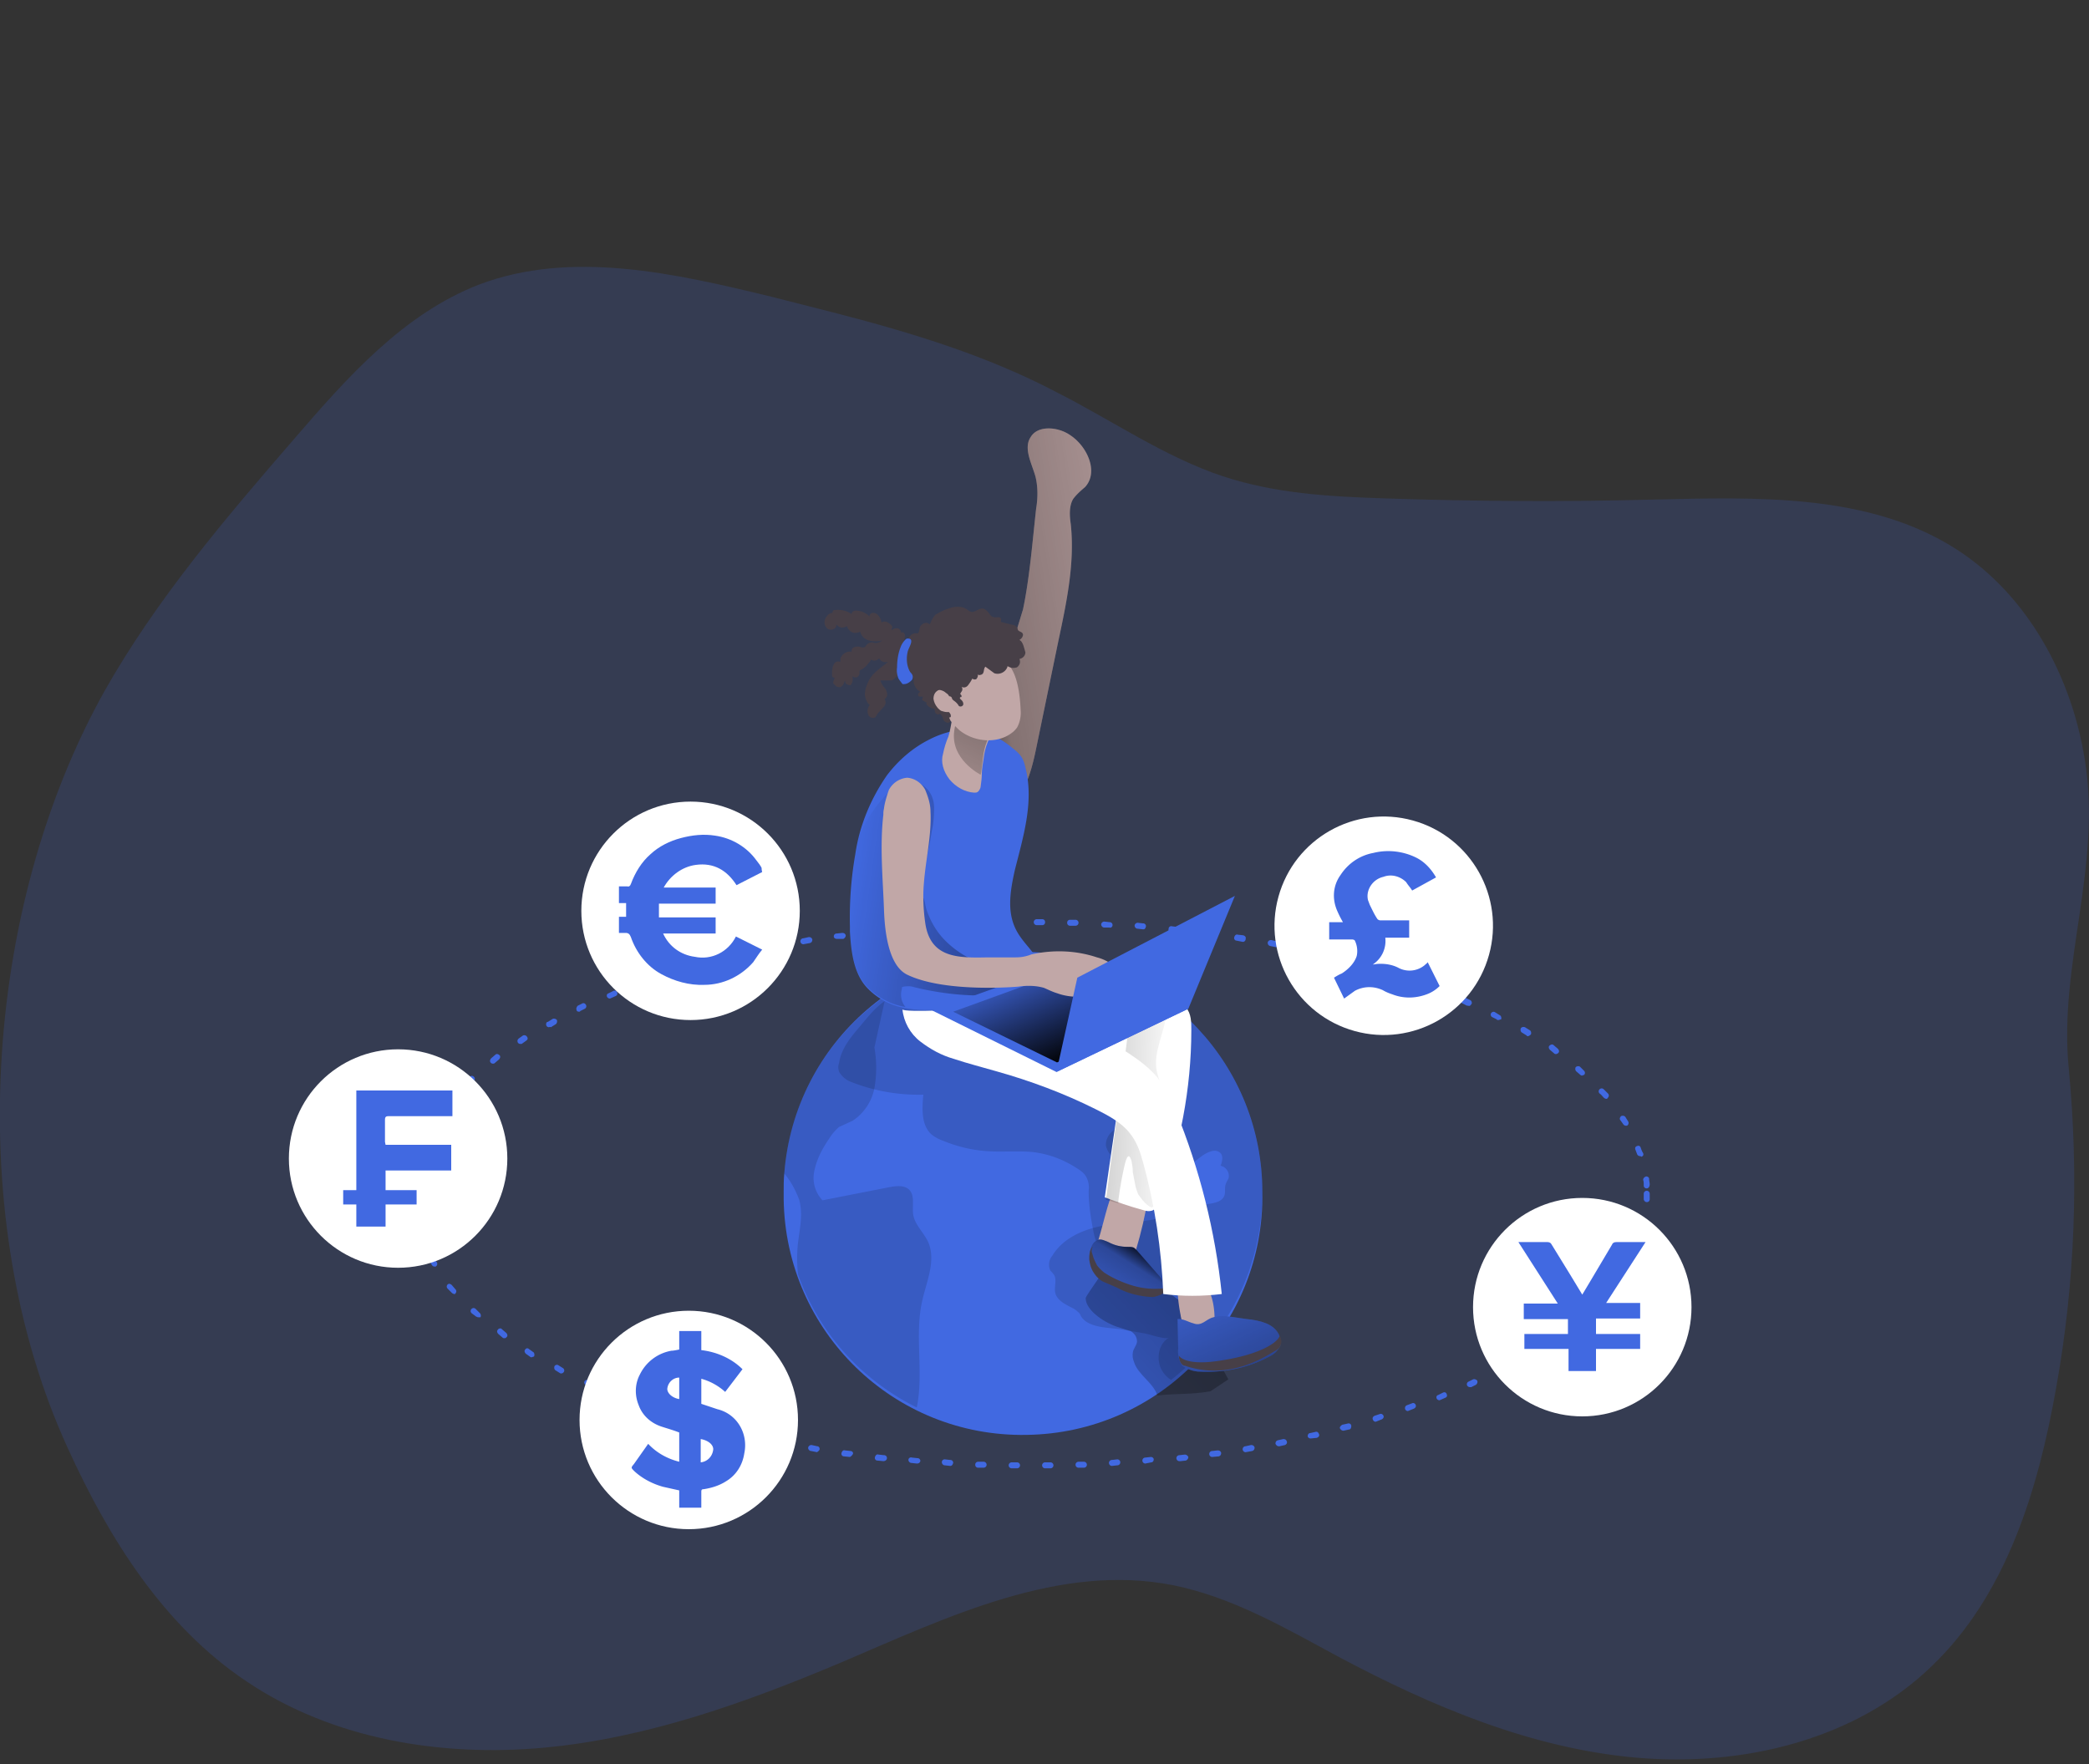 <svg xmlns="http://www.w3.org/2000/svg" xmlns:xlink="http://www.w3.org/1999/xlink" width="350" height="295.6"><rect width="100%" height="100%" fill="#333333" stroke="none"/><style>.O{fill:#4169E1}.P{fill:#c1a7a7}.Q{fill:#fff}.R{enable-background:new}</style><path d="m140.2 52.5-11-2.8c-16.1-3.9-33.5-7.9-49-2-12.6 4.9-22 15.5-30.8 25.7-11.6 13.4-23.2 27-31.9 42.4-20.5 36.7-23.6 88.6-6.2 126.7 6.9 15.2 16.1 29.9 30 39.2 14.4 9.7 32.6 12.7 49.9 11.1s33.9-7.6 49.8-14.3c17.8-7.6 36.6-16.7 55.6-12.9 9.9 2 18.8 7.2 27.7 12 15.6 8.3 32.4 15.4 50.1 16.9s36.5-3 49.3-15.4c12.5-12 17.8-29.6 20.8-46.6 3.2-17.7 3.8-35.8 2.1-53.6-1.7-17.3 5.6-33.8 2.7-51.6-2.2-13.9-9.5-27.5-21.4-35.2-14.7-9.5-33.6-8.8-51.1-8.4-14.9.4-29.8.3-44.8-.2-9.2-.3-18.3-.8-27.1-3.7-9.9-3.3-18.6-9.4-27.9-14.1-11.6-6.1-24.1-9.9-36.8-13.2z" class="O R" opacity=".18"/><use xlink:href="#J" class="P"/><linearGradient id="A" x1="154.274" x2="203.039" y1="106.641" y2="99.254" gradientUnits="userSpaceOnUse"><stop offset=".01"/><stop offset=".13" stop-opacity=".69"/><stop offset=".25" stop-opacity=".32"/><stop offset="1" stop-opacity="0"/></linearGradient><use xlink:href="#J" fill="url(#A)"/><path d="M211.5 199.7c.4 22.2-17.3 40.4-39.5 40.7-22.2.4-40.4-17.3-40.7-39.5v-1.2c0-1 0-2.1.1-3.1 1.7-22.1 20.9-38.7 43-37 20.9 1.7 37.1 19.1 37.1 40.1z" class="O"/><g fill="#020202" class="R"><path d="M154.5 218c-1.3 5.8.3 12-.9 17.8-9.3-4.6-16.4-12.5-19.9-22.3-.2-2-.2-4 .1-6 .3-2.2.7-4.3.1-6.5-.6-1.6-1.4-3.1-2.5-4.4.9-11.9 7-22.7 16.8-29.6.1.3.1.6 0 .8l-1.7 7.7a19.42 19.42 0 0 1 0 6.8c-.4 2.2-1.8 4.3-3.7 5.5-.7.3-1.5.7-2.2 1-.7.6-1.2 1.2-1.7 2-1.1 1.6-2 3.3-2.4 5.1-.5 1.9 0 3.8 1.3 5.2l11.2-2.2c1.1-.2 2.6-.4 3.4.5.9 1 .4 2.7.6 4.1.3 1.8 1.9 3.1 2.6 4.8 1.2 3.1-.4 6.5-1.1 9.7z" opacity=".14"/><path d="M144.3 171.7c-1.6 1.9-3.3 3.8-3.7 6.3-.2.6-.2 1 0 1.6.5.8 1.2 1.4 2.1 1.7 3.8 1.5 7.9 2.2 12 2.1-.2 2.2-.4 5 1.3 6.6.7.6 1.4.9 2.2 1.2 2.5 1 5.1 1.6 7.9 1.7 2.2.1 4.6-.1 6.8.1 2.8.3 5.4 1.3 7.8 2.9.6.4 1.1.8 1.4 1.5a3.73 3.73 0 0 1 .3 2.1c0 2.4.4 4.9.9 7.3.6 2.3 1.6 4.7 3.6 6.1 1 .7 2.2 1.2 3.4 1.5l8.1 2.7c.2.1.4.1.7.1.2-.1.4-.3.5-.5.8-1.8 1.8-3.7 1.4-5.6s-1.9-3.4-2.6-5.1c-1.1-2.8-.3-6.2-1.2-9.1-.7-1.8-1.8-3.4-3.1-4.6-2.3-2.2-4.8-4.4-7.4-6.4-4.1-3.3-8.3-6.6-13.1-8.7-2-.8-4.1-1.7-5.2-3.5-1.3-2.2-.7-5.1-2.2-7.2-1.2-1.7-3.4-2.3-5.4-2.4a19.42 19.42 0 0 0-9.8 2.3c-3.2 1-4.7 2.9-6.7 5.3z" opacity=".14"/><path d="M211.5 199.7c0 12.3-5.6 23.9-15.3 31.5a4.67 4.67 0 0 1-1.4-1.4c-1.2-1.8-.8-4.7 1.1-5.7-.7.4-3.4-.6-4.1-.7l-4.1-.7c-2-.3-5.4-.2-6.6-2.2-.1-.3-.3-.6-.5-.7-.3-.3-.6-.5-.8-.6-1.2-.6-2.7-1.3-3-2.6-.2-1 .3-2.2-.2-3-.2-.3-.4-.5-.6-.7-.4-.8-.3-1.8.3-2.5 1.8-3 5.3-4.5 8.8-5.1s7-.5 10.4-1.5c2.2-.7 4.1-1.7 6.4-2 1.2-.2 2.7-.3 3.2-1.4.3-.7 0-1.4.3-2.1.1-.3.3-.6.4-.8.3-.8-.2-1.8-1-2.1-.1 0-.2-.1-.3-.1.3-.7.5-1.7-.1-2.2-.4-.3-.9-.4-1.5-.2-1.4.4-2.4 1.6-3.7 2.4-4 2.8-9.5 1.9-12.8-1.5-.6-.5-.9-1.1-1.1-1.8-.1-1.2.6-2.3 1.7-2.9 1.1-.5 2.2-.7 3.5-.7-.5-2.9-.9-5.8-1.3-8.7-6.6 1.8-9.4-4.6-10.3-9.8s2.8-7.2 7.7-7.5c14.9 6.2 24.9 21 24.9 37.3z" opacity=".14"/></g><linearGradient id="B" x1="215.28" x2="159.334" y1="203.013" y2="254.728" gradientUnits="userSpaceOnUse"><stop offset=".01"/><stop offset=".13" stop-opacity=".69"/><stop offset=".25" stop-opacity=".32"/><stop offset="1" stop-opacity="0"/></linearGradient><path fill="url(#B)" d="M181.9 217.5c0 2.2 3.6 4.3 5.3 4.8l2.2.7c.7.4 1.1 1 1.1 1.8-.1.7-.6 1.1-.7 1.8-.1.6 0 1.1.2 1.6.7 2.2 3.3 3.5 3.9 5.6 3.7-.4 5.3-.1 8.9-.7l3-2-4.6-8.5c-.6-1.2-1.3-2.3-2.2-3.4-1-1-2.2-2-3.4-2.7-3.2-2.1-6.5-3.9-9.9-5.5.6.4-3.8 6-3.8 6.5z"/><path d="M184.1 207.5c-.4 1.2-.7 2.6 0 3.7.4.5.8.7 1.3.9 1.2.6 2.7.5 3.8-.4.6-.7.9-1.4 1.1-2.2.9-3 1.6-6 2.1-9.1.1-.3.1-.6 0-.8-.2-.3-.4-.6-.7-.7-1.6-.8-4.1-1.6-5.1.4-1.1 2.5-1.7 5.6-2.5 8.2z" class="P"/><use xlink:href="#K" class="O"/><path d="M203.5 221.2c0 .2 0 .5-.1.7s-.3.4-.5.6a3.81 3.81 0 0 1-2.2.7c-.8 0-1.6-.3-2.2-.9-.4-.6-.6-1.3-.7-2-.3-1.5-.5-3.1-.5-4.6-.1-.4.1-.7.5-.7h.1c1.3-.3 3.7-.9 4.4.7.9 1.6 1.2 3.5 1.2 5.5z" class="P"/><use xlink:href="#L" class="O"/><linearGradient id="C" x1="191.647" x2="182.782" y1="208.213" y2="222.275" gradientUnits="userSpaceOnUse"><stop offset=".01"/><stop offset=".13" stop-opacity=".69"/><stop offset=".25" stop-opacity=".32"/><stop offset="1" stop-opacity="0"/></linearGradient><use xlink:href="#K" fill="url(#C)"/><path fill="#473f47" d="m182.9 209.7.3 1c.2.5.4.9.6 1.3.4.5.7.8 1.2 1.2 1.2.8 2.5 1.4 3.9 1.9 2.2.8 4.4 1 6.6.7a2.17 2.17 0 0 1-1 1.1c-.5.2-1 .4-1.5.4-2.1-.1-4.1-.6-5.9-1.6l-2.1-.9c-.3-.1-.6-.3-.8-.5-.4-.3-.7-.7-.9-1-.5-.7-.7-1.5-.8-2.3 0-.4 0-.8.1-1.2 0-.2.3-.9.5-.9-.2.2-.2.5-.2.8z"/><linearGradient id="D" x1="210.353" x2="198.894" y1="235.52" y2="209.747" gradientUnits="userSpaceOnUse"><stop offset=".01"/><stop offset=".13" stop-opacity=".69"/><stop offset=".25" stop-opacity=".32"/><stop offset="1" stop-opacity="0"/></linearGradient><use xlink:href="#L" fill="url(#D)"/><path d="M195.9 167.4c1 .2 2.1.7 2.8 1.4.9 1 .9 2.5.9 3.8 0 9.8-1.9 19.5-5.3 28.6-.2.7-.6 1.3-1.2 1.6-.6.2-1.1.1-1.7-.1-2.2-.6-4.2-1.3-6.3-2.1l2.7-18.6c.1-.6.1-1-.1-1.6-.2-.4-.5-.7-.8-.8-3.2-2.3-6.5-4.4-9.9-6.2-2.8-1.4-6-3.1-6.7-6.2-.3-1-.1-2.2.6-3 .5-.5.9-.7 1.5-1 1.9-.9 4.1-2.1 6.3-1.9 1.7.2 2.3 1.1 3.7 1.9 4 2.2 9.3 2.9 13.5 4.2z" class="Q"/><linearGradient id="E" x1="127.954" x2="197.419" y1="183.409" y2="186.218" gradientUnits="userSpaceOnUse"><stop offset="0"/><stop offset="1" stop-opacity="0"/></linearGradient><path fill="url(#E)" d="M187.4 201.6c-.2-.1.6-4.5.7-4.9.2-.8.8-4.7 1.5-2.1.1.6.2 1.1.2 1.8l.4 2.1c.1.6.3 1 .5 1.6.5.7 1 1.4 1.7 1.9.1.1.3.2.5.3.3 0 .5-.3.6-.5.3-.7.4-1.6.4-2.4.1-4.7 2.5-8.8 2.4-13.6 0-1.1-1.1-2.6-1.6-3.7-.4-.8-.7-1.8-.9-2.7-.6-3.2 1.3-6.3 1.6-9.5L189 173l-3.7 28 2.1.6z"/><path d="m170.9 164.7-3.9 2c-.4.2-.7.3-1 .5-4.1 1.7-8.6 2.3-13 1.9-.5-.1-.9-.1-1.3-.2-2.5-.4-4.9-1.7-6.6-3.6-2.1-2.4-2.5-5.9-2.7-9.2v-.9a61.66 61.66 0 0 1 .9-12.1c.7-4.8 2.6-9.3 5.3-13.2 1.9-2.5 4.3-4.6 7.1-6 2.9-1.5 6.4-2.2 9.5-1.2 1.6.6 3.1 1.5 4.4 2.6.5.4.9.7 1.3 1.2.6.7.8 1.6 1 2.5 1.3 5.6-.5 11.3-1.9 16.9-.7 3.2-1.3 6.6.1 9.6 1.9 4.1 7 5.8.8 9.2z" class="O"/><linearGradient id="F" x1="214.071" x2="141.845" y1="158.502" y2="148.222" gradientUnits="userSpaceOnUse"><stop offset="0"/><stop offset="1" stop-opacity="0"/></linearGradient><path fill="url(#F)" d="M170.9 164.7c-.1 1.3-1.8 1.8-3 1.9l-.8.1c-4.7.3-9.4-.2-13.9-1.3-.6-.2-1.1-.2-1.8-.1-.1 0-.2.1-.3.1v.3c-.3 1-.1 2.2.6 3-2.5-.4-4.9-1.7-6.6-3.6-2.1-2.4-2.5-5.9-2.7-9.2v-.9c-.1-2.4 0-4.8.2-7.2.1-2.2.4-4.3.9-6.4 1.3-3.9 3.7-7.4 6.9-10 .3-.3.7-.5 1-.7.8-.2 1.8-.1 2.5.5.7.3 1.2.7 1.7 1.3.6.8.9 1.8.9 2.8 0 1.4-.1 2.7-.4 4-.3 2-.7 4-1.3 5.9-.3.7-.5 1.4-.7 2.2a5.39 5.39 0 0 0 .5 2.8c.4.7.4 1.6.7 2.4.6 1.7 1.5 3.3 2.7 4.6 2.5 2.7 5.9 4.4 9.5 5.1.7.1 1.5.3 2.2.6.8.3 1.2 1.1 1.2 1.8z"/><path d="M159.1 130.6c1 1.2 2.5 2.1 4.1 2.2.3 0 .5 0 .7-.2s.4-.6.4-.8c.1-.7.2-1.5.2-2.2s.2-1.9.3-2.5c.2-1.9.9-3.7 2.1-5.1.2-.3.5-.7.8-.8 2-1.8-6.1-1.1-7.1-3.5-1.2 1.6-1.1 3.8-1.7 5.7-.4.9-.7 1.9-.9 2.9-.4 1.3 0 2.9 1.1 4.3z" class="P"/><linearGradient id="G" x1="167.286" x2="154.891" y1="114.46" y2="141.516" gradientUnits="userSpaceOnUse"><stop offset=".01"/><stop offset=".13" stop-opacity=".69"/><stop offset=".25" stop-opacity=".32"/><stop offset="1" stop-opacity="0"/></linearGradient><path fill="url(#G)" d="m164.3 129.8.1-.4.3-2.5c.2-1.9.9-3.7 2.1-5.1l.1-.2s-6.4-4.2-7 .7c-.8 4.9 4.4 7.5 4.4 7.5z"/><path d="M171 118.9c.1 1-.1 2.1-.6 3-.3.4-.6.7-.9.9-2.5 1.9-6.4 1.5-8.8-.5-2.4-2.2-3.9-5.1-3.9-8.4a6.51 6.51 0 0 1 1.3-4.7c1.3-1.2 3.1-1.7 4.8-1.3 2.3.6 4.4 1.8 6.1 3.5 1.5 1.7 1.9 5.1 2 7.5z" class="P"/><path d="M193.9 180.5c1.3 1.7 2.3 3.6 3.1 5.6 4 9.8 6.6 20.1 7.7 30.7-3.3.4-6.6.4-9.8 0-.3-7.5-1.4-14.9-3.4-22.1-.4-1.5-.9-3-1.8-4.3-1.5-2.2-3.8-3.4-6.2-4.6-5.2-2.6-10.8-4.7-16.5-6.3-2.4-.7-4.8-1.3-7.2-2.1-2.1-.6-3.9-1.6-5.6-2.9s-2.8-3.3-3-5.4c0 .6 11.9 0 13-.2 3.7-.4 8.1-2.6 11.8-1 2.9 1.2 5.5 3.7 8.1 5.4 3.3 2.2 7.3 4.2 9.8 7.2z" class="Q"/><path d="m177 179.6-20.8-10.3 24-8.6 18.9 8.3z" class="O"/><linearGradient id="H" x1="181.105" x2="173.101" y1="177.07" y2="159.161" gradientUnits="userSpaceOnUse"><stop offset="0"/><stop offset="1" stop-opacity="0"/></linearGradient><path fill="url(#H)" d="m177.1 178-17.4-8.5 20.1-7.3 15.8 7z"/><path d="M148.1 135.5c-.1.4-.1.7-.1 1-.6 5.2-.1 10.5.1 15.7.1 3.3.6 9.5 3.9 11.1 6.4 3.1 18.6 2 18.6 2 1.4-.2 2.9-.2 4.3.2.7.3 1.5.7 2.2.9 2.7 1 5.7.6 8.5 0 .5-.1.9-.2 1.4-.5 1.1-.7 1-2.5.2-3.6-.9-.9-2.2-1.6-3.4-1.9-3.6-1.2-7.4-1.3-11-.5-.5.2-.9.3-1.4.4-.6.1-1.1.1-1.7.1h-4.3c-5 .1-9.6.1-10.4-5.9-.3-2.2-.4-4.4-.2-6.6.3-3.9 1.3-8 1.1-11.9 0-1.3-.4-2.5-.9-3.7-.6-1.1-1.7-1.9-3-2a3.83 3.83 0 0 0-3.1 2.1c-.4 1.2-.7 2.2-.8 3.1z" class="P"/><path d="m206.9 150.1-26.4 13.7-3.5 15.8 22.1-10.6z" class="O"/><path fill="#473f47" d="M171.2 107.6c-.1-.2-.3-.3-.4-.4.4-.2.6-.6.6-.9-.1-.4-.4-.4-.7-.6s-.1-.4-.4-.7c-.2-.2-.4-.3-.6-.3l-2-.5c0-.3.1-.6-.1-.7-.2-.2-.7 0-1.1-.1-.6-.1-.7-.7-1.2-1.1-.8-.8-1.5 0-2.2.2s-1.1-.7-2.1-.8c-.7-.1-1.4 0-2.2.3-.7.2-1.4.6-2.1 1-.4.5-.7 1-.9 1.6-.5-.4-1.1-.3-1.5.2l-.1.1c-.2.4-.1.8-.4 1.2h-.6c-.2.1-.4.1-.6.3-.3.3-.5.7-.5 1-.3-.1-.6-.1-.8.1.2-.3.3-.6.3-.8.1-.2 0-.5-.2-.7s-.6 0-.5.3c.2-.4 0-.8-.4-1-.4-.1-.8 0-1.1.3-.1-.1.1-.4.1-.6 0-.1-.1-.1-.1-.2-.3-.3-.6-.5-.8-.6-.3-.1-.7-.1-.9.1-.1-.7-.7-1.8-1.6-1.6-.3.1-.5.4-.4.6-.7-.7-1.5-1-2.4-1-.3 0-.7.3-.6.6-.8-.6-1.8-.8-2.8-.7-.2 0-.4.1-.4.3-.1.2.2.4.3.2-.5-.1-1 .1-1.3.6-.5.6-.5 1.4.1 2 .6.5 1.7 0 1.5-.7.5.6 1.1.7 1.8.3.2.7.9 1.3 1.7 1.1.2 0 .4-.1.5-.2.2.7.7 1.3 1.5 1.5a4.11 4.11 0 0 0 2.2 0c-.4.3-.8.5-1.4.4-.2-.1-.5-.1-.7 0-.3.1-.5.3-.7.6l-.1.1c-.2.1-.5.1-.7 0-.3-.1-.7-.1-1 0-.4.1-.6.5-.5.8-.8-.2-1.7.4-1.9 1.2v.5c-.5-.2-.9 0-1.1.4-.1.2-.2.4-.2.6-.1.4-.1.7-.1 1.1 0 .2 0 .3.1.4s.2.2.4.2c-.2.2-.3.6-.3.8 0 .1.1.2.2.3.2.2.4.4.6.4.3.1.5 0 .7-.2.3-.2.3-.7.5-.9 0 .2 0 .4.2.6.2.1.4.2.6.2.1 0 .1 0 .2-.1 0 0 .1-.1.1-.2.2-.4.2-.8.1-1.2.2.2.5.2.7.2.3-.1.4-.3.5-.6v-.4c0-.2.3-.3.5-.4.2-.2.4-.3.6-.5.1-.1.9-1 .8-1.1.5.3 1 .2 1.4-.2.3.6.9.7 1.5.6-.9.7-1.9 1.4-2.6 2.2s-1.2 2-1.3 3.1c0 .6.2 1.1.5 1.6.4.5 1 .7 1.6.5 0-.3-.4-.6-.7-.5h-.1c-.4.1-.6.4-.7.7-.2.4-.2.9 0 1.3s.7.6 1.1.4c.2-.2.3-.4.4-.6l1-1.1c.4-.4.5-.9.2-1.4.6-.3.5-1 .2-1.6-.4-.5-.7-.9-.9-1.5h2l.9-.8c.8.5 1.8.7 2.7.4-.2.9.3 1.9 1.1 2.3-.2.1-.4.3-.4.5s.2.3.3.3h.5c.1.1-.1.3-.1.5 0 .1.1.2.2.2.2.1.4.3.6.3-.1.1-.1.3 0 .4l.3.3c.3.2.7.3 1 .4 0 .2 0 .4.1.6a.55.55 0 0 0 .5.3c.1 0 .2-.1.3-.1s.1.1.1.1c.2.2.3.4.4.7 0 .1.1.2.1.3.1.1.2.2.4.3s.4.1.6 0c.1-.1.1-.3.1-.4-.1-.1-.1-.3-.2-.4.1 0 .2 0 .3-.1v-.3c-.1-.3-.3-.5-.5-.7v-.1s0-.1.1-.1c.2-.2 0-.5-.1-.7s-.3-.5-.2-.7c.1-.1.1-.2.2-.3s.1-.4.2-.5.3 0 .4.1.1.3.2.4c.2.2.4.3.6.5.1.1.3.3.4.5s.4.2.6.1c.1-.1.2-.2.2-.3 0-.3-.1-.5-.3-.7l-.2-.2c-.1-.1-.1-.2 0-.3.1 0 .2 0 .2-.1v-.1c0-.1-.1-.2-.1-.2l-.1-.1v-.1c.1-.2.2-.3.3-.5.1-.3 0-.6-.2-.7.4.3.9.2 1.2-.2s.5-.7.7-1.1c.3.2.7.2.8-.1.2-.3.2-.7-.1-.8h-.3c.3.1.5.2.7.3.3 0 .6-.1.7-.3.2-.3.1-.8.4-1.1l1.5 1.1c.9.3 1.9-.2 2.2-1.1v-.1c.5.3 1 .4 1.6.2.5-.4.6-.9.4-1.4.6-.1 1-.6 1-1.1-.3-1.1-.4-1.4-.6-1.7zm26.3 119.5s.9 1.9 7.3.8c6.4-1 9.3-3 9.6-4.1a1.72 1.72 0 0 1-.7 2.5c-1.6.9-7.7 5.1-15.2 2.5 0 .1-.9-.1-1-1.7z"/><path d="M157.5 115.6c-.1 0-.3 0-.4.1-.5.3-.7.8-.7 1.4.1.6.3 1 .7 1.5.2.2.4.4.6.5.3.1.7.2.9.2h.4c.3-.1.4-.4.4-.7.1-.7-.1-1.3-.4-2-.1-.2-.3-.4-.5-.5-.2-.2-.5-.4-1-.5z" class="P"/><path d="M150.9 108.4c-.4 1-.6 2.2-.6 3.4-.1.7 0 1.2.2 1.8.2.4.5.7.7 1 .6.1 1.1-.2 1.5-.6.1-.1.2-.2.2-.4.1-.4-.1-.7-.4-1-.6-1-.7-2.3-.4-3.5.2-.7 1.3-2.3-.2-2.1-.3.2-.8.8-1 1.4zM170.4 246h-.9a.5.5 0 1 1 0-1h.9a.5.5 0 1 1 0 1zm4.7 0a.5.5 0 1 1 0-1h.9a.5.5 0 1 1 0 1h-.9zm-10.3-.1h-.9a.47.47 0 0 1-.5-.5.47.47 0 0 1 .5-.5h.9a.5.5 0 1 1 0 1zm15.9 0a.5.5 0 1 1 0-1h.9a.5.5 0 1 1 0 1h-.9zm-21.5-.3-.9-.1c-.3 0-.5-.3-.5-.5a.47.47 0 0 1 .5-.5l.9.1a.47.47 0 0 1 .5.5c-.1.3-.2.5-.5.5zm27.1 0a.5.5 0 1 1 0-1l.9-.1a.5.5 0 1 1 0 1l-.9.1zm-32.7-.4-.9-.1c-.3 0-.5-.3-.5-.5 0-.3.3-.5.6-.4l.9.1a.47.47 0 0 1 .5.5c-.1.3-.3.4-.6.4zm38.3 0a.5.5 0 1 1 0-1l.9-.1c.3 0 .5.2.5.4 0 .3-.2.5-.4.5l-1 .2zm-43.9-.4-1-.1c-.3 0-.5-.3-.4-.6s.3-.5.6-.4l.9.1a.47.47 0 0 1 .5.5c0 .3-.3.5-.6.5zm49.6 0a.5.5 0 1 1 0-1l.9-.1c.3 0 .5.2.6.4 0 .3-.2.5-.4.6l-.9.1h-.2zm-55.2-.7-1-.1c-.3 0-.5-.3-.4-.6s.3-.5.6-.4l.9.1c.3 0 .5.3.4.5-.1.2-.3.4-.5.5zm60.7 0a.5.5 0 1 1 0-1l.9-.1c.3 0 .5.1.6.4 0 .3-.1.5-.4.6l-1.1.1zm-66.2-.8-1-.2c-.3 0-.5-.3-.5-.5 0-.3.3-.5.5-.5h.1l.9.2c.3 0 .5.3.4.6-.1.2-.3.3-.4.4zm71.8 0a.5.5 0 1 1 0-1l.9-.2c.3 0 .5.1.6.4 0 .3-.1.5-.4.6l-1.1.2zm-77.3-1-1-.2c-.3-.1-.4-.3-.4-.6s.3-.4.6-.4l.9.2c.3.1.4.3.4.6-.1.2-.3.3-.5.2v.2zm82.8 0c-.2 0-.4-.2-.5-.4 0-.3.1-.5.4-.6l.9-.2c.3 0 .5.1.6.4s-.1.5-.3.6l-.9.2h-.2zm-88.4-1.2-1-.2c-.3-.1-.5-.3-.4-.6s.3-.5.6-.4l.9.2c.3.1.4.3.4.6-.1.2-.3.4-.5.4zm93.8-.1c-.3 0-.5-.2-.5-.4 0-.3.2-.5.4-.5l.9-.2c.3-.1.5.1.6.4s-.1.5-.4.6l-1 .1zm-99.3-1.3-1-.2c-.3-.1-.4-.4-.4-.6.1-.3.4-.4.6-.4l.9.3c.3.1.4.3.4.6-.1.2-.2.3-.5.3zm104.8 0c-.3 0-.5-.2-.6-.4s.2-.5.4-.6l.9-.2c.3-.1.6.1.6.4s-.1.6-.4.6l-.9.2zm-110.2-1.5-1-.3c-.3-.1-.4-.3-.3-.6.1-.3.4-.4.6-.3l.9.3c.3 0 .5.3.4.6 0 .2-.3.4-.6.3zm115.6 0c-.2 0-.4-.1-.5-.4s.1-.5.3-.6l.9-.3c.3-.1.5.1.6.3.1.3-.1.5-.3.6l-1 .4zm-120.9-1.7h-.2l-.9-.3c-.3-.1-.4-.3-.4-.6s.3-.4.6-.4h.1l.8.3c.3.1.4.4.3.6 0 .2-.2.3-.3.4zm126.3-.1a.47.47 0 0 1-.5-.5c0-.2.1-.4.4-.5l.8-.3c.2-.1.5 0 .6.3.1.3-.1.5-.3.6l-1 .4zm-131.6-1.8h-.2l-.8-.4c-.3-.1-.4-.4-.3-.6.1-.3.4-.4.6-.3l.8.4c.3.1.4.4.3.6 0 .2-.2.4-.4.3zm136.9 0a.55.55 0 0 1-.5-.3c-.1-.3 0-.5.3-.6l.8-.4c.3-.1.5 0 .6.3s0 .5-.3.6l-.9.4zm-142-2.1H99l-.8-.4c-.2-.1-.4-.4-.3-.6.1-.3.4-.4.7-.2l.8.4c.3.1.4.4.2.7-.2 0-.3.1-.4.1zm147.1-.1a.55.55 0 0 1-.5-.3c-.1-.2 0-.5.2-.6l.8-.4c.2-.1.5 0 .7.2.1.3 0 .5-.2.7l-.8.4h-.2zm-152.2-2.3h-.2l-.8-.5c-.2-.1-.3-.4-.2-.7.1-.2.4-.3.6-.2l.8.5c.2.1.3.4.2.6s-.3.3-.4.3zm157.3-.1c-.3.1-.5-.1-.6-.4-.1-.3.1-.5.4-.6l.8-.5c.2-.1.5 0 .7.2.1.2 0 .5-.2.7l-.8.5c-.1 0-.2 0-.3.1zm-162.3-2.6c-.1 0-.2 0-.3-.1l-.7-.5c-.2-.2-.3-.5-.1-.7.1-.2.4-.3.6-.1l.7.5c.2.1.3.4.2.7 0 .1-.2.1-.4.2zm167.2-.2c-.2 0-.3-.1-.4-.2-.1-.2-.1-.5.2-.7l.7-.5c.2-.1.5 0 .7.2.1.2 0 .5-.2.6l-.7.5c-.1.1-.2.1-.3.1zm-171.8-3c-.1 0-.2 0-.3-.1l-.7-.6c-.2-.2-.3-.5-.1-.7.1-.2.4-.3.6-.2l.1.1.7.6c.2.2.3.5.1.7-.2.2-.2.2-.4.2zm176.5-.1a.47.47 0 0 1-.5-.5c0-.2.1-.3.2-.4l.7-.6c.2-.2.5-.1.7.1s.1.5-.1.7c-.3.2-.5.4-.7.6-.1.1-.2.1-.3.1zm-180.9-3.4c-.1 0-.2-.1-.3-.1l-.8-.6c-.2-.2-.2-.5 0-.7s.5-.2.7 0l.7.7c.2.2.2.5.1.7h-.4zm185.3-.2a.76.76 0 0 1-.4-.2c-.2-.2-.2-.5 0-.7l.7-.7c.2-.2.5-.2.7 0 .2.2.2.5 0 .7v.1l-.7.7c-.2.1-.3.1-.3.1zm-189.3-3.7a.76.76 0 0 1-.4-.2l-.7-.7c-.2-.2-.2-.5 0-.7.2-.2.5-.1.7.1l.6.7c.2.2.2.5 0 .7 0 .1-.1.1-.2.1zm193.2-.2a.47.47 0 0 1-.5-.5c0-.1 0-.2.1-.3l.6-.7c.2-.2.5-.2.7-.1.2.2.2.5.1.7l-.7.7c-.1.1-.1.2-.3.2zm-196.5-4.4c-.2 0-.3-.1-.4-.2l-.5-.8c-.1-.2 0-.5.2-.7.2-.1.5 0 .6.2.2.3.3.6.5.8.1.2.1.5-.2.7h-.2zm199.7-.2c-.1 0-.2 0-.3-.1-.2-.1-.3-.4-.2-.7.2-.3.3-.6.5-.8.1-.2.4-.3.7-.2.2.1.3.4.2.7-.2.3-.3.6-.5.8 0 .2-.2.3-.4.3zm-202.1-4.9a.55.55 0 0 1-.5-.3l-.3-.9c-.1-.3.1-.6.4-.6.3-.1.6.1.6.4l.3.8c.1.3 0 .5-.3.6h-.2zm204.5-.1c-.4-.1-.5-.4-.4-.6l.3-.8c.1-.3.4-.4.6-.4.3.1.4.4.4.6l-.3.9c-.2.2-.4.3-.6.3zm-205.5-5.3a.47.47 0 0 1-.5-.5v-.9a.47.47 0 0 1 .5-.5.47.47 0 0 1 .5.5v.9a.47.47 0 0 1-.5.5zm206.5-.3c-.3 0-.5-.3-.5-.5v-.9a.5.5 0 1 1 1 0v.9a.47.47 0 0 1-.5.5zm0-2.3a.47.47 0 0 1-.5-.5c0-.3 0-.7-.1-.9 0-.3.2-.5.5-.6.3 0 .5.2.5.4 0 .3.1.7.1.9 0 .4-.2.7-.5.7zm-206-3c-.4 0-.5-.3-.5-.6.1-.3.2-.7.2-.9.1-.3.3-.4.6-.4.3.1.4.3.3.6s-.2.6-.2.8c-.1.4-.3.5-.4.5zm204.9-2.4a.55.55 0 0 1-.5-.3l-.3-.8c-.1-.3 0-.5.3-.6.3-.1.5 0 .6.3.1.3.2.6.4.9.1.3 0 .5-.3.6-.1-.1-.2-.1-.2-.1zm-203.1-2.8h-.2c-.2-.1-.3-.4-.2-.6.1-.3.3-.6.5-.8.1-.2.4-.3.7-.2.2.1.3.4.2.7l-.4.8c-.3 0-.4.1-.6.1zm200.7-2.3c-.2 0-.3-.1-.4-.2l-.5-.7c-.2-.2-.1-.5.1-.7.2-.1.5-.1.7.1l.5.8c.1.2.1.5-.2.7h-.2zm-197.7-2.5c-.1 0-.2 0-.3-.1-.2-.2-.3-.5-.1-.7l.6-.7c.2-.2.5-.2.7 0a.47.47 0 0 1 .1.6l-.6.7c-.2.2-.3.3-.4.2zm194.4-2a.76.76 0 0 1-.4-.2c-.2-.2-.4-.5-.7-.7-.2-.2-.2-.5 0-.7s.5-.2.7 0l.7.7c.2.2.2.5 0 .7-.1.2-.2.2-.3.2zm-190.7-2.2a.47.47 0 0 1-.5-.5c0-.1 0-.3.1-.3l.7-.7c.2-.2.5-.2.7 0 .2.2.2.5 0 .7l-.7.7c0 .1-.2.1-.3.1zm186.7-1.7c-.1 0-.2 0-.3-.1l-.7-.6c-.2-.2-.2-.5-.1-.7.2-.2.5-.2.7-.1l.7.7c.2.2.2.5 0 .7-.1 0-.3.1-.3.1zm-182.5-2a.47.47 0 0 1-.5-.5.76.76 0 0 1 .2-.4l.7-.6c.2-.2.5-.1.7.1s.1.5-.1.7l-.7.6c-.1.1-.2.1-.3.1zm178.1-1.6c-.1 0-.2 0-.3-.1l-.7-.6c-.2-.2-.3-.5-.1-.7s.5-.3.7-.1l.7.6c.2.2.3.5.1.7s-.4.2-.4.2zm-173.5-1.7a.47.47 0 0 1-.5-.5c0-.2.1-.3.2-.4l.7-.5c.2-.1.5-.1.7.2s.1.5-.2.7l-.7.5h-.2zm168.8-1.3c-.1 0-.2 0-.2-.1l-.8-.5c-.2-.1-.3-.4-.2-.7.1-.2.4-.3.7-.2l.8.5c.2.1.3.4.2.7-.2.2-.4.3-.5.3zm-164-1.5a.47.47 0 0 1-.5-.5c0-.2.1-.4.3-.4l.8-.5c.2-.1.6 0 .7.2s0 .6-.2.7l-.8.5c-.2-.1-.3 0-.3 0zm159-1.2c-.1 0-.2 0-.2-.1l-.8-.4c-.2-.1-.3-.4-.2-.6.1-.2.4-.4.7-.2l.8.5c.2.1.3.4.2.7-.2 0-.3.1-.5.1zm-154-1.4c-.2 0-.4-.1-.4-.3-.1-.2 0-.5.2-.7l.8-.4c.3-.1.5.1.6.3s0 .5-.2.6l-.8.4c0 .1-.1.1-.2.1zm149-1h-.2l-.8-.4c-.2-.1-.4-.4-.2-.7.1-.2.4-.3.6-.3l.8.4c.3.1.4.3.4.6-.2.4-.4.5-.6.4zm-143.8-1.2a.55.55 0 0 1-.5-.3c-.1-.3 0-.5.3-.6l.8-.4c.3-.1.5 0 .6.3.1.2 0 .5-.3.6l-.9.4zm138.6-1h-.2l-.8-.4c-.3-.1-.4-.3-.4-.6s.3-.4.6-.4h.1l.8.4c.3.1.4.4.3.6s-.3.3-.4.4zm-133.4-1a.55.55 0 0 1-.5-.3c-.1-.3 0-.5.3-.6l.9-.3c.3-.1.5 0 .6.3.1.3-.1.5-.3.6l-.8.3h-.2zm128.1-.9h-.2l-.8-.3c-.3-.1-.4-.4-.3-.7s.4-.4.7-.3l.9.3c.3.1.4.4.3.6-.3.2-.4.4-.6.4zm-122.8-1c-.3 0-.5-.1-.6-.4 0-.3.1-.5.4-.6l.9-.3c.3-.1.5.1.6.3.1.3 0 .5-.3.6l-1 .4zm117.4-.7-1-.3c-.3-.1-.4-.4-.3-.7s.3-.4.6-.3l.9.3c.3.1.4.3.3.6-.1.3-.3.4-.5.4zm-112-.9c-.3 0-.5-.1-.6-.4 0-.3.1-.5.4-.6l.9-.3c.3 0 .5.2.6.4 0 .2-.1.5-.3.6l-1 .3zm106.6-.6-1-.2c-.3-.1-.4-.3-.4-.6.1-.3.3-.4.6-.4l.9.2c.3 0 .5.3.4.6s-.2.5-.5.4zm-101.1-.8c-.3 0-.5-.2-.6-.4 0-.3.2-.5.4-.6l.9-.2c.3-.1.6.1.6.4s-.1.6-.4.6l-.9.2zm95.7-.5-1-.2c-.3-.1-.4-.3-.4-.6s.3-.4.6-.4l.9.2c.3 0 .5.3.5.5-.2.4-.3.6-.6.5zm-90.2-.7c-.2 0-.4-.2-.5-.4-.1-.3.1-.5.4-.6l.9-.2c.3 0 .5.1.6.4s-.1.5-.4.6l-1 .2zm84.7-.5-1-.2c-.3-.1-.4-.3-.4-.6.1-.3.3-.4.6-.4l.9.2c.3.1.4.3.4.6-.1.3-.4.4-.5.4zm-79.2-.5a.5.5 0 1 1 0-1l.9-.2c.3 0 .5.1.6.4 0 .3-.1.5-.4.6l-1.1.2zm73.6-.4-1-.2c-.3 0-.5-.3-.4-.6.1-.3.3-.5.6-.4l.9.1c.3.1.5.3.4.6a.47.47 0 0 1-.5.5zm-68-.5c-.3 0-.5-.2-.5-.4a.47.47 0 0 1 .5-.5l.9-.1c.3 0 .5.1.6.4 0 .3-.2.5-.4.6h-1.1zm62.5-.3-1-.1c-.3 0-.5-.3-.4-.6 0-.3.3-.5.5-.4l.9.1c.3 0 .5.3.4.5 0 .3-.2.5-.4.5-.1 0-.1 0 0 0zm-5.6-.7-.9-.1c-.3 0-.5-.3-.4-.6 0-.3.3-.5.6-.4l.9.1a.5.5 0 1 1 0 1h-.2zm-5.6-.6-.9-.1c-.3 0-.5-.3-.5-.5 0-.3.3-.5.5-.5l.9.1a.47.47 0 0 1 .5.5c-.1.4-.2.5-.5.5zm-5.6-.3h-.9c-.3 0-.5-.3-.5-.5 0-.3.3-.5.5-.5l.9.1a.47.47 0 0 1 .5.5c0 .3-.3.5-.5.4zm-5.7-.3h-.9a.47.47 0 0 1-.5-.5.47.47 0 0 1 .5-.5h.9a.5.5 0 1 1 0 1zm-5.6-.1h-.9a.5.5 0 1 1 0-1h.9a.47.47 0 0 1 .5.5.47.47 0 0 1-.5.5z" class="O"/><circle cx="66.7" cy="194.1" r="18.3" class="Q"/><path d="M64.6 191.8h11v4.3h-11v3.3h5.2v2.4h-5.2v3.7h-4.9v-3.7h-2.2v-2.4h2.2v-16.7h16.1v4.3H65.1c-.4 0-.6.1-.6.6v3.7l.1.5z" class="O"/><circle cx="115.7" cy="152.6" r="18.3" class="Q"/><path d="m127.7 146.1-4.3 2.2c-1.6-2.5-3.8-3.8-6.8-3.4-2.3.3-4.3 1.8-5.4 3.8h8.7v2.7h-9.5v2.3h9.5v2.7h-8.8c1 2.2 3 3.6 5.3 3.9 2.8.6 5.6-.8 6.9-3.4l4.4 2.2c-.6.7-1 1.4-1.5 2.1-2.1 2.4-5.1 3.8-8.2 3.8-2.5.1-5-.6-7.2-1.8-2.4-1.3-4.2-3.6-5.1-6.2-.2-.5-.4-.7-.9-.7h-1.1v-2.7h1.2v-2.3h-1.2v-2.8h1.4c.3.1.5-.1.6-.4.7-1.9 1.8-3.7 3.3-5 1.4-1.3 3.2-2.2 5.1-2.7s3.8-.7 5.7-.4c2.8.4 5.3 1.9 6.9 4.1.4.5.7.9.9 1.3 0 .5.1.6.1.7z" class="O"/><circle cx="231.9" cy="155.1" r="18.3" class="Q" transform="rotate(-74.52 231.87 155.142)"/><path d="m225.2 167.3-1.7-3.5c.5-.3.8-.5 1.3-.7 1.1-.7 2.1-1.7 2.5-2.9.2-.8.1-1.8-.3-2.6 0-.1-.3-.2-.4-.2h-3.9v-2.9h2.3c-.4-.7-.7-1.3-1-2-.8-1.9-.7-4.1.6-5.9 1.3-2 3.3-3.3 5.5-3.7 2.4-.6 5-.3 7.2.8 1.4.7 2.5 1.9 3.3 3.3l-4 2.2c-.3-.5-.7-.9-1-1.4-1-1-2.5-1.4-3.8-.9-1.8.4-3 2.2-2.6 3.9l.3.8c.4.8.8 1.7 1.3 2.4.1.1.3.2.5.2h4.8v2.9h-4c.2 1.8-.6 3.5-2.1 4.5l.7-.1c1.3-.1 2.6.1 3.7.7a3.97 3.97 0 0 0 4.3-.5c.2-.2.4-.3.5-.5l2 4a5.86 5.86 0 0 1-2.2 1.4c-1.9.7-3.9.7-5.7 0-.6-.2-1.1-.4-1.6-.7-1.5-.7-3.2-.7-4.7.1l-1.8 1.3z" class="O"/><circle cx="265.1" cy="219" r="18.3" class="Q"/><path d="m265.1 216.9 1.2-2 3.8-6.4c.1-.3.4-.4.7-.4h4.9l-6.6 10.2h5.7v2.6h-7.4v2.6h7.4v2.5h-7.4v3.7h-4.6V226h-7.4v-2.5h7.3V221h-7.4v-2.6h5.7l-6.6-10.3h4.9c.2 0 .5.1.6.3l3.2 5.2 2 3.3z" class="O"/><circle cx="115.4" cy="237.9" r="18.3" class="Q"/><path d="M113.8 226.1V223h3.7v3.2c2.6.3 5.1 1.4 6.9 3.2l-2.9 3.8c-1.1-1-2.5-1.8-4-2.2v4.2l2.7.9c3.3.8 5.2 4.1 4.5 7.4-.3 2-1.4 3.7-3.1 4.7-1.1.7-2.4 1.1-3.7 1.3-.4 0-.4.2-.4.5v2.6h-3.7v-2.9l-2.7-.6c-1.8-.5-3.5-1.4-4.8-2.6-.6-.6-.6-.6-.1-1.2l2.4-3.4c1.4 1.5 3.2 2.5 5.2 3V240c-1-.4-2.1-.7-3-1-1.8-.6-3.2-1.9-3.8-3.6-.7-1.7-.6-3.6.2-5.1a7.27 7.27 0 0 1 5.3-4c.3 0 .8-.1 1.3-.2zm3.6 18.9c1.1-.1 2-1 2.1-2.2 0-.8-.9-1.5-2.1-1.7v3.9zm-3.6-10.6v-3.6c-1 0-1.9.8-2 1.9 0 .7.8 1.5 2 1.7z" class="O"/><defs><path id="J" d="m163 129.6 8.4-27.5c1.1-5.2 1.6-11.5 2.2-16.9.3-1.8.3-3.6-.1-5.3-.6-2.2-2.1-4.8-.8-6.7 1.2-2 4.6-1.7 6.6-.3 2.9 1.9 4.8 6.2 2.5 8.7-.7.6-1.4 1.2-2 2-.7 1.2-.6 2.8-.4 4.2.7 6.6-.7 13.1-2.1 19.7l-3.7 17.9c-.9 4.4-2.3 9.4-6.6 11-.7.3-1.3.4-2 .1a2.36 2.36 0 0 1-.9-.8c-.8-1.6-1-4.2-1.1-6.1z"/><path id="K" d="M188.9 208.9c.4 0 .7 0 1 .1.2.1.4.3.6.5l3.5 4c.7.7 1.4 1.9.9 2.7-.4.6-.8.8-1.5.9-1.7.2-3.4-.2-5-.9l-3.2-1.6c-.7-.4-1.5-.9-2-1.6-.8-1.2-1-4.2.4-5.1.7-.5 1.3-.1 2.1.2 1.1.6 2.2.8 3.2.8z"/><path id="L" d="M208.9 221c1.1.1 2.2.3 3.2.7s1.9 1.1 2.3 2.2c.2.5.2 1 .1 1.6-.4.7-.9 1.3-1.7 1.7-3.7 2-7.7 2.8-11.8 2.6-1 0-2.1-.4-2.9-1-.6-.8-.8-1.9-.7-2.9l-.1-4.9c.9-.1 1.8.5 2.6.7 1.5.6 2.1-.7 3.4-1 1.5-.5 3.9.1 5.6.3z"/></defs></svg>